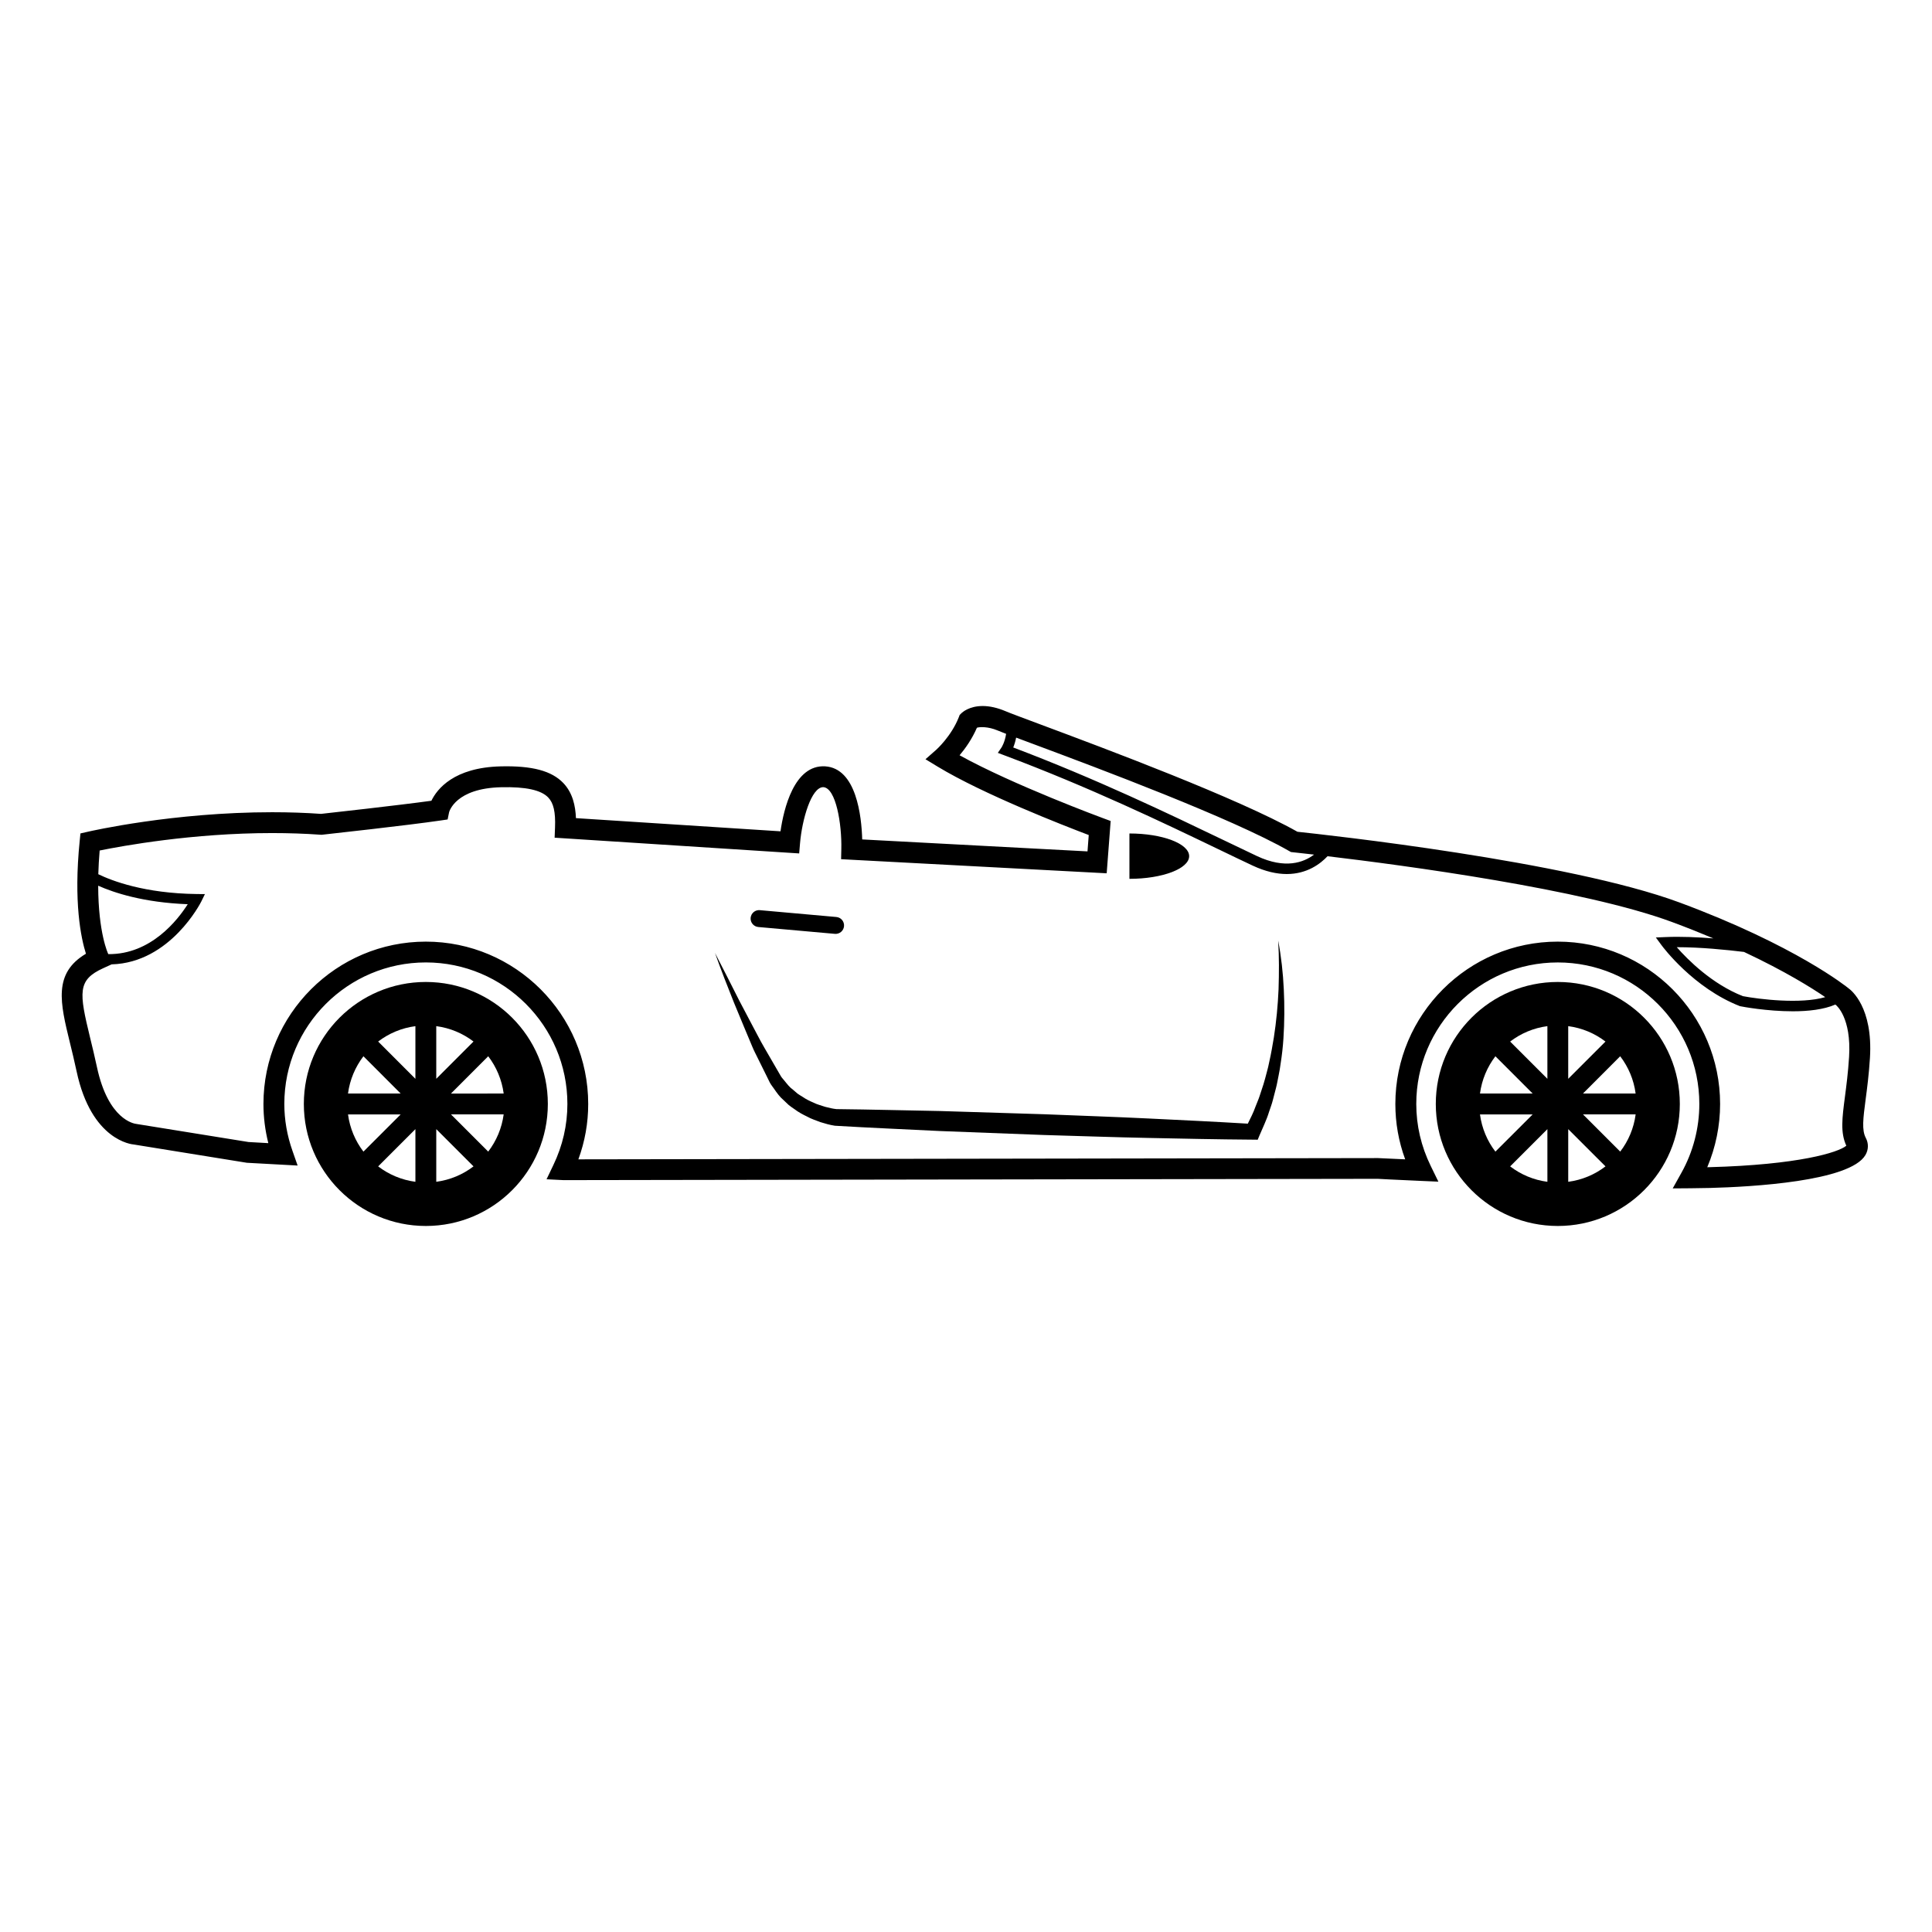 <?xml version="1.0" encoding="UTF-8"?>
<!-- The Best Svg Icon site in the world: iconSvg.co, Visit us! https://iconsvg.co -->
<svg fill="#000000" width="800px" height="800px" version="1.1" viewBox="144 144 512 512" xmlns="http://www.w3.org/2000/svg">
 <g>
  <path d="m443.31 376.9v-12.02c8.734 0 15.828 2.691 15.828 6.012-0.004 3.312-7.094 6.008-15.828 6.008z"/>
  <path d="m162.53 420.33c0.559 2.301 1.18 4.816 1.773 7.602 3.926 18.383 14.711 19.34 15.164 19.375l29.953 4.84 13.453 0.734-1.367-3.906c-1.43-4.055-2.156-8.242-2.156-12.418 0-20.688 16.828-37.504 37.508-37.504 20.676 0 37.508 16.816 37.508 37.504 0 5.613-1.258 11.07-3.727 16.211l-1.797 3.75 4.508 0.227 215.74-0.348c0 0.016 4.484 0.238 11.453 0.551l4.648 0.203-2.039-4.176c-2.539-5.195-3.824-10.723-3.824-16.414 0-20.688 16.82-37.504 37.504-37.504 20.68 0 37.508 16.816 37.508 37.504 0 6.367-1.637 12.68-4.742 18.234l-2.309 4.141 4.734-0.035c1.828-0.012 3.559-0.047 5.148-0.082 11.02-0.293 37.09-1.727 41.188-8.723 0.832-1.426 0.871-3.082 0.098-4.543-1.098-2.074-0.707-5.133-0.047-10.172 0.387-2.918 0.867-6.57 1.145-10.973 0.848-13.492-4.988-18.008-5.652-18.48-0.402-0.332-14.016-11.348-44.82-22.766-29.57-10.965-93.961-17.965-101.24-18.738-15.914-8.957-50.926-22.027-67.844-28.34-4.781-1.785-8.246-3.074-9.527-3.617-2.144-0.906-4.18-1.367-6.051-1.367-3.551 0-5.359 1.633-5.688 1.961l-0.414 0.414-0.195 0.527c-2.004 5.133-5.992 8.68-6.031 8.711l-2.828 2.488 3.211 1.953c12.082 7.324 33.465 15.637 40.055 18.137l-0.328 4.332-59.707-3.168c-0.172-6.172-1.551-18.863-9.828-19.371-8.211-0.473-10.977 11.324-11.824 17.219l-54.211-3.492c-0.125-3.215-0.848-6.699-3.359-9.316-3.094-3.215-8.211-4.602-16.566-4.402-12.418 0.293-16.879 6.004-18.379 9.113-8.816 1.215-26.914 3.219-29.242 3.477-4.156-0.293-8.516-0.438-12.953-0.438-26.184 0-47.969 4.969-48.883 5.18l-1.93 0.441-0.195 1.965c-1.652 16.258 0.332 25.719 1.652 29.918-8.738 5.191-6.824 13.027-4.246 23.582zm7.492-41.609c4.133 1.84 11.945 4.465 23.73 4.906-2.613 4.109-9.73 13.348-21.043 13.227l-0.031-0.055c-0.031-0.055-2.633-5.492-2.656-18.078zm322.21-8.242c-2.742 2.082-7.613 3.906-15.098 0.398-2.641-1.246-5.668-2.695-9.023-4.312-14.203-6.828-33.535-16.125-55.594-24.477 0.281-0.676 0.562-1.562 0.77-2.613 1.387 0.523 2.992 1.125 4.785 1.789 16.969 6.332 52.27 19.512 67.539 28.25l0.516 0.289 0.578 0.059c0.117 0.012 2.137 0.227 5.527 0.617zm135.47 37.773c-6.484 1.895-17.453 0.57-21.828-0.262-8.188-3.223-14.582-9.633-17.516-12.973 6.273-0.012 13.324 0.707 17.824 1.258 10.895 5.117 17.93 9.523 21.52 11.977zm-456.34-7.672 2.223-1.012c15.586-0.438 23.676-16.48 23.758-16.656l0.961-1.965-2.191-0.02c-13.785-0.168-22.426-3.488-26.062-5.25 0.055-1.949 0.172-4.031 0.359-6.281 5.914-1.203 24.57-4.625 45.707-4.625 4.398 0 8.711 0.145 12.812 0.438l0.246 0.016 0.246-0.02c0.926-0.102 22.707-2.492 31.285-3.758l1.918-0.281 0.387-1.898c0.051-0.211 1.715-6.367 13.805-6.644 6.484-0.152 10.559 0.73 12.461 2.711 1.426 1.477 1.969 3.863 1.809 7.969l-0.105 2.691 64.809 4.172 0.227-2.695c0.527-6.238 2.973-14.871 6.16-14.871 3.371 0.207 4.938 9.836 4.781 16.418l-0.059 2.676 70.383 3.738 1.055-13.859-1.961-0.727c-0.25-0.09-23.82-8.801-38.078-16.688 1.473-1.742 3.273-4.246 4.594-7.297 0.73-0.262 3.012-0.324 5.422 0.695 0.504 0.211 1.289 0.523 2.316 0.918-0.332 2.238-1.195 3.566-1.203 3.586l-0.992 1.457 1.648 0.621c22.547 8.445 42.344 17.961 56.805 24.918 3.367 1.621 6.398 3.082 9.055 4.324 3.461 1.621 6.469 2.246 9.055 2.246 5.406 0 8.938-2.727 10.812-4.719 20.008 2.379 67.832 8.727 91.34 17.453 3.926 1.457 7.543 2.902 10.914 4.324-4.125-0.324-8.637-0.527-12.66-0.352l-2.59 0.109 1.543 2.09c0.332 0.453 8.43 11.309 20.742 16.113 0.609 0.137 7.168 1.359 14.012 1.359 4.062 0 8.195-0.449 11.27-1.785 0.09 0.066 0.156 0.121 0.156 0.121 0.145 0.109 4.133 3.391 3.488 13.742-0.266 4.223-0.715 7.613-1.102 10.602-0.734 5.633-1.238 9.453 0.371 12.941-2.066 1.773-12.664 5.062-36.289 5.691-0.18 0-0.371 0.012-0.562 0.012 2.231-5.289 3.402-11.004 3.402-16.75 0-23.73-19.301-43.035-43.031-43.035-23.719 0-43.031 19.305-43.031 43.035 0 5.031 0.875 9.949 2.606 14.66-4.488-0.203-7.184-0.332-7.184-0.332l-211.93 0.332c1.727-4.715 2.606-9.629 2.606-14.66 0-23.73-19.305-43.035-43.031-43.035-23.73 0-43.035 19.305-43.035 43.035 0 3.481 0.438 6.953 1.293 10.367l-5.246-0.297-29.773-4.801c-0.48-0.059-7.394-1.023-10.395-15.055-0.605-2.84-1.238-5.41-1.809-7.758-2.926-12.043-3.41-15.324 3.484-18.457z"/>
  <path d="m365.25 391.48-20.285-1.812c-1.234-0.105-2.144-1.199-2.039-2.43 0.117-1.234 1.203-2.152 2.438-2.035l20.277 1.812c1.238 0.109 2.144 1.199 2.035 2.434s-1.195 2.141-2.426 2.031z"/>
  <path d="m524.5 436.56c0 17.852 14.48 32.336 32.336 32.336 17.852 0 32.336-14.484 32.336-32.336 0-17.859-14.484-32.328-32.336-32.328-17.859-0.004-32.336 14.469-32.336 32.328zm15.797-12.641 9.875 9.879h-13.961c0.488-3.676 1.93-7.055 4.086-9.879zm1.926-2.195-0.23 0.223c0.078-0.082 0.16-0.148 0.23-0.223zm1.98-1.699c2.82-2.156 6.188-3.602 9.871-4.086v13.957zm15.391-4.086c3.688 0.484 7.062 1.93 9.875 4.086l-9.875 9.871zm12.086 6.016-0.242-0.238c0.082 0.07 0.168 0.164 0.242 0.238zm1.688 1.965c2.156 2.82 3.606 6.195 4.09 9.879h-13.957zm4.094 15.406c-0.484 3.68-1.934 7.059-4.09 9.863l-9.863-9.863zm-6.023 12.078 0.242-0.238c-0.074 0.082-0.16 0.164-0.242 0.238zm-1.969 1.699c-2.812 2.156-6.188 3.602-9.875 4.086v-13.957zm-15.395 4.086c-3.684-0.484-7.047-1.93-9.871-4.086l9.871-9.871zm-12.078-6.023 0.23 0.238c-0.074-0.074-0.156-0.156-0.23-0.238zm-1.699-1.973c-2.156-2.805-3.598-6.188-4.09-9.863h13.961z"/>
  <path d="m224.52 436.56c0 17.852 14.48 32.336 32.336 32.336 17.852 0 32.328-14.484 32.328-32.336 0-17.859-14.48-32.328-32.328-32.328-17.859-0.004-32.336 14.469-32.336 32.328zm15.793-12.641 9.871 9.879h-13.961c0.488-3.676 1.938-7.055 4.09-9.879zm1.91-2.191-0.195 0.203c0.062-0.066 0.125-0.133 0.195-0.203zm1.992-1.711c2.816-2.144 6.188-3.594 9.871-4.074v13.957zm15.398-4.078c3.684 0.484 7.059 1.93 9.871 4.074l-9.871 9.879zm12.062 5.996-0.203-0.203c0.07 0.066 0.141 0.133 0.203 0.203zm1.707 1.984c2.156 2.82 3.602 6.195 4.098 9.879l-13.969 0.004zm4.094 15.406c-0.492 3.68-1.941 7.047-4.098 9.863l-9.863-9.863zm-6.027 12.078 0.25-0.246c-0.082 0.09-0.164 0.172-0.25 0.246zm-1.965 1.699c-2.812 2.156-6.188 3.594-9.871 4.086v-13.957zm-15.398 4.086c-3.684-0.492-7.055-1.93-9.871-4.086l9.871-9.871zm-12.082-6.023 0.238 0.238c-0.082-0.074-0.16-0.156-0.238-0.238zm-1.691-1.973c-2.152-2.816-3.598-6.188-4.086-9.863h13.957z"/>
  <path d="m343.2 415.41c1.125 2.066 2.144 4.156 3.336 6.191l3.551 6.133 0.887 1.527c0.215 0.359 0.656 0.805 0.969 1.211 0.676 0.832 1.32 1.688 2.207 2.312l1.219 1.047c0.422 0.324 0.918 0.57 1.359 0.863 0.887 0.621 1.867 1.094 2.863 1.516 0.961 0.5 2.047 0.742 3.066 1.102 1.004 0.273 2.102 0.52 3.008 0.613 9.176 0.098 18.359 0.348 27.527 0.508l27.613 0.855c9.203 0.379 18.402 0.672 27.605 1.125 8.758 0.422 17.516 0.84 26.273 1.367 0.719-1.457 1.473-2.906 2.019-4.469 0.363-0.977 0.816-1.93 1.133-2.934l0.988-3.008c0.332-0.996 0.559-2.031 0.848-3.055 0.277-1.008 0.543-2.039 0.734-3.082 0.473-2.066 0.816-4.168 1.176-6.277 0.656-4.223 1.066-8.488 1.25-12.785 0.133-4.289 0.168-8.605-0.105-12.922 0.816 4.254 1.289 8.578 1.492 12.922 0.215 4.332 0.188 8.707-0.098 13.082-0.145 2.176-0.383 4.352-0.73 6.535-0.133 1.09-0.336 2.176-0.551 3.254-0.23 1.078-0.395 2.172-0.676 3.234l-0.836 3.223c-0.266 1.078-0.68 2.125-1.027 3.18-0.645 2.137-1.652 4.141-2.516 6.207l-0.48 1.148-1.445-0.016c-9.215-0.066-18.426-0.266-27.629-0.457-9.211-0.18-18.414-0.52-27.617-0.777l-27.613-1.055c-9.195-0.465-18.398-0.84-27.598-1.391l-0.145-0.012h-0.031c-1.422-0.227-2.574-0.574-3.812-0.953-1.188-0.473-2.414-0.832-3.527-1.473-1.152-0.551-2.266-1.152-3.305-1.934-0.52-0.379-1.074-0.707-1.562-1.125l-1.406-1.336c-0.992-0.832-1.742-1.898-2.481-2.969-0.371-0.551-0.746-0.961-1.117-1.637l-0.781-1.594-3.148-6.352c-0.539-1.047-0.953-2.18-1.43-3.269l-1.379-3.293-2.738-6.602c-1.754-4.398-3.488-8.785-5.062-13.254 2.152 4.219 4.336 8.402 6.434 12.629z"/>
 </g>
</svg>
